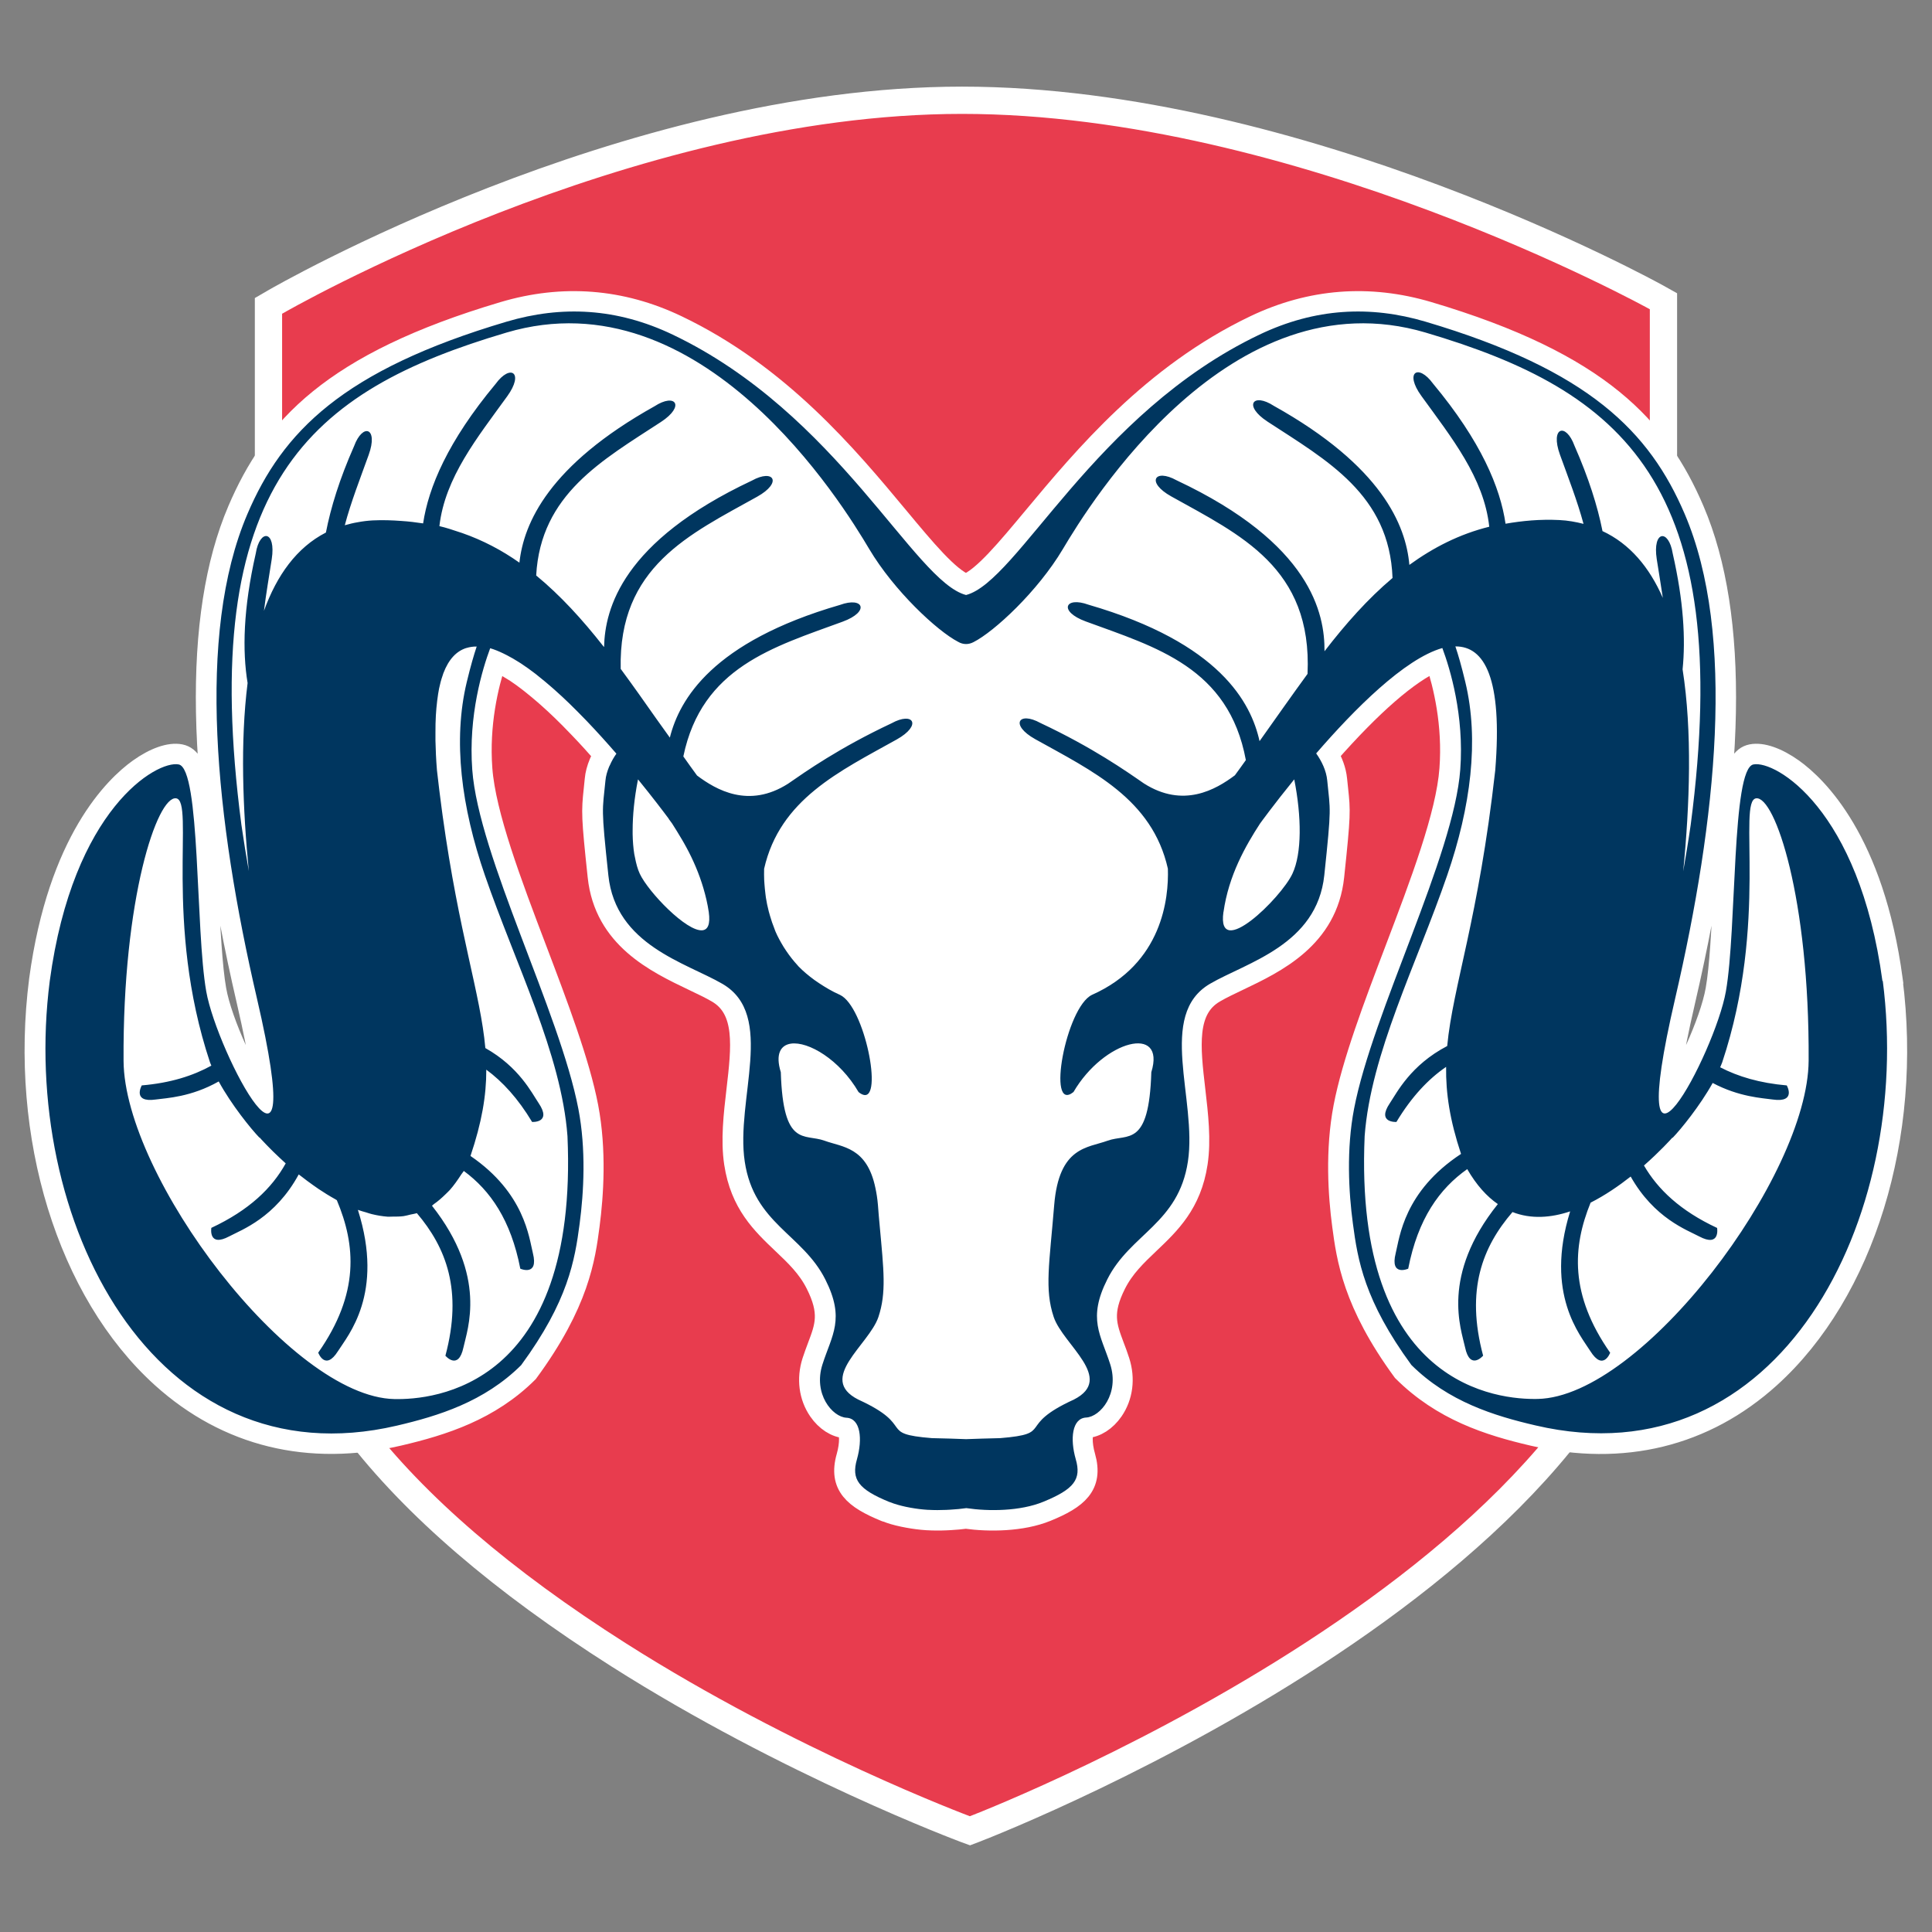 <?xml version="1.0" encoding="UTF-8"?>
<svg id="Ebene_1" data-name="Ebene 1" xmlns="http://www.w3.org/2000/svg" xmlns:xlink="http://www.w3.org/1999/xlink" viewBox="0 0 283.46 283.46">
  <rect x="0" y="0" width="283.46" height="283.46" fill="#808080" stroke="none"/>
  <defs>
    <style>
      .cls-1, .cls-2, .cls-3 {
        fill: none;
      }

      .cls-2 {
        stroke-width: 3px;
      }

      .cls-2, .cls-3 {
        stroke: #fff;
        stroke-linecap: round;
        stroke-miterlimit: 10;
      }

      .cls-4 {
        clip-path: url(#clippath);
      }

      .cls-5 {
        fill: #00365f;
      }

      .cls-6 {
        fill: #fff;
      }

      .cls-7 {
        fill: #e83c4e;
      }

      .cls-3 {
        stroke-width: 4px;
      }
    </style>
    <clipPath id="clippath">
      <rect class="cls-1" width="283.46" height="283.46"/>
    </clipPath>
  </defs>
  <g class="cls-4">
    <path class="cls-7" d="M39.39,46.03V175.69c0,22.88,17.29,45.46,51.38,67.11,25.12,15.95,50.58,25.45,50.83,25.55l.71,.26,.71-.27c4.13-1.6,101.04-39.79,101.04-93.96V44.2l-1.02-.57c-.52-.29-52.35-28.92-101.89-28.92S40.91,44,40.39,44.3l-1,.58v1.15Z"/>
    <path class="cls-3" d="M39.39,46.03V175.69c0,22.88,17.29,45.46,51.38,67.11,25.12,15.95,50.58,25.45,50.83,25.55l.71,.26,.71-.27c4.13-1.6,101.04-39.79,101.04-93.96V44.2l-1.02-.57c-.52-.29-52.35-28.92-101.89-28.92S40.91,44,40.39,44.3l-1,.58v1.15Z"/>
    <path class="cls-6" d="M277.67,143.74c-2.76-20.47-11.12-28.44-14.58-30.92-2.33-1.66-4.56-2.44-6.12-2.13-2.88,.57-3.41,6-4.11,20.25-.26,5.37-.53,10.92-1.12,14.26-.86,4.89-4.78,13.05-6.88,15.82-.01-1.7,.37-5.56,2.38-14.19,7.49-32.3,7.94-56.52,1.31-72-5.15-12.03-13.74-21.58-38.97-29.07-8.72-2.59-17.28-1.92-25.46,1.98-15.09,7.2-25.12,19.26-32.46,28.06-3.99,4.79-7.46,8.97-9.94,9.92-2.48-.95-5.95-5.12-9.94-9.92-7.33-8.81-17.36-20.86-32.45-28.06-8.17-3.9-16.74-4.57-25.46-1.98-25.24,7.49-33.83,17.03-38.98,29.07-6.62,15.48-6.18,39.71,1.31,72,2.01,8.63,2.39,12.49,2.38,14.19-2.1-2.77-6.02-10.93-6.88-15.82-.59-3.34-.86-8.89-1.12-14.25-.69-14.25-1.23-19.69-4.11-20.26-1.56-.31-3.8,.47-6.12,2.13-3.46,2.48-11.82,10.45-14.58,30.92-2.95,22.96,4.11,45.87,17.97,58.39,9.58,8.64,21.6,11.58,34.79,8.5,6.53-1.53,13.34-3.7,18.94-9.27,7.5-10.2,8.38-16.78,9.01-21.59,.58-4.41,1.02-11-.19-17.36-1.25-6.54-4.46-14.97-7.55-23.12-3.69-9.71-7.5-19.76-8-26.48-.49-6.54,.89-12.29,2.04-15.77,.12,.06,.26,.12,.39,.18l.5,.25c.52,.27,1.04,.57,1.58,.91,0,0,.37,.23,.36,.22,.67,.44,1.34,.93,2.02,1.46l.28,.22c.77,.61,1.35,1.1,1.93,1.6l.47,.41c.72,.64,1.45,1.31,2.17,2.01,.79,.77,1.5,1.48,2.19,2.21l.34,.35c1.22,1.27,2.4,2.57,3.52,3.85-.17,.3-.32,.6-.46,.92-.05,.09-.1,.18-.13,.27-.37,.89-.58,1.7-.65,2.48l-.15,1.47c-.35,3.26-.36,3.91,.58,12.74,.96,9.07,8.49,12.66,14,15.29,1.28,.61,2.5,1.19,3.49,1.77,4.25,2.48,3.61,7.96,2.87,14.31-.42,3.6-.85,7.32-.34,10.7,.9,5.96,4.03,8.93,7.05,11.8,1.9,1.8,3.69,3.5,4.91,5.93,2.12,4.21,1.39,6.17,.27,9.13-.26,.69-.53,1.42-.79,2.21-.82,2.56-.47,5.2,.94,7.25,1.04,1.51,2.51,2.45,3.93,2.53,.12,0,.16,.03,.23,.12,.39,.54,.49,2.11-.06,4.06-1.24,4.31,1.13,6.22,5.63,8.06l.11,.04,.14,.03c.55,.24,1.39,.49,2.44,.71,.24,.05,.48,.1,.72,.14,.88,.16,1.78,.28,2.69,.34,1.02,.06,1.95,.06,2.87,.02l.6-.03c.8-.05,1.58-.11,2.29-.21,3.39,.47,8.22,.44,11.86-1.05,4.51-1.84,6.87-3.75,5.64-8.07-.56-1.94-.45-3.51-.06-4.06,.07-.1,.11-.12,.23-.12,1.43-.08,2.9-1.02,3.94-2.53,1.41-2.05,1.75-4.69,.93-7.24-.25-.79-.52-1.51-.79-2.21-1.11-2.97-1.85-4.93,.27-9.13,1.23-2.43,3.02-4.13,4.91-5.93,3.02-2.87,6.15-5.84,7.05-11.8,.51-3.38,.08-7.1-.34-10.7-.74-6.35-1.38-11.84,2.88-14.31,.99-.58,2.21-1.16,3.49-1.77,5.5-2.62,13.04-6.21,14-15.29,.97-9.16,.92-9.57,.58-12.77l-.15-1.44c-.14-1.41-.67-2.68-1.24-3.67,6.38-7.26,11.77-11.94,15.73-13.67,1.15,3.48,2.54,9.24,2.05,15.79-.49,6.73-4.31,16.77-8,26.48-3.1,8.15-6.3,16.58-7.55,23.12-1.22,6.37-.78,12.96-.19,17.36,.64,4.8,1.51,11.38,8.86,21.41,5.76,5.75,12.57,7.93,19.09,9.45,13.19,3.08,25.22,.14,34.79-8.5,13.86-12.52,20.91-35.43,17.96-58.38h0Z"/>
    <path class="cls-2" d="M277.67,143.74c-2.76-20.47-11.12-28.44-14.58-30.92-2.33-1.66-4.56-2.44-6.12-2.13-2.88,.57-3.41,6-4.11,20.25-.26,5.37-.53,10.92-1.12,14.26-.86,4.89-4.78,13.05-6.88,15.82-.01-1.7,.37-5.56,2.38-14.19,7.49-32.3,7.94-56.52,1.31-72-5.15-12.03-13.74-21.58-38.97-29.07-8.72-2.59-17.28-1.92-25.46,1.98-15.09,7.2-25.12,19.26-32.46,28.06-3.99,4.79-7.46,8.97-9.94,9.92-2.48-.95-5.95-5.12-9.94-9.92-7.33-8.81-17.36-20.86-32.45-28.06-8.17-3.9-16.74-4.57-25.46-1.98-25.24,7.49-33.83,17.03-38.98,29.07-6.62,15.48-6.18,39.71,1.31,72,2.01,8.63,2.39,12.49,2.38,14.19-2.1-2.77-6.02-10.93-6.88-15.82-.59-3.34-.86-8.89-1.12-14.25-.69-14.25-1.23-19.69-4.11-20.26-1.56-.31-3.8,.47-6.12,2.13-3.46,2.48-11.82,10.45-14.58,30.92-2.95,22.96,4.11,45.87,17.97,58.39,9.58,8.64,21.6,11.58,34.79,8.5,6.53-1.53,13.34-3.7,18.94-9.27,7.5-10.2,8.38-16.78,9.01-21.59,.58-4.41,1.02-11-.19-17.36-1.25-6.54-4.46-14.97-7.55-23.12-3.69-9.71-7.5-19.76-8-26.48-.49-6.54,.89-12.29,2.04-15.77,.12,.06,.26,.12,.39,.18l.5,.25c.52,.27,1.04,.57,1.58,.91,0,0,.37,.23,.36,.22,.67,.44,1.34,.93,2.02,1.46l.28,.22c.77,.61,1.35,1.1,1.93,1.6l.47,.41c.72,.64,1.45,1.31,2.17,2.01,.79,.77,1.5,1.48,2.19,2.21l.34,.35c1.22,1.27,2.4,2.57,3.52,3.85-.17,.3-.32,.6-.46,.92-.05,.09-.1,.18-.13,.27-.37,.89-.58,1.7-.65,2.48l-.15,1.47c-.35,3.26-.36,3.91,.58,12.74,.96,9.07,8.49,12.66,14,15.29,1.28,.61,2.5,1.19,3.49,1.77,4.25,2.48,3.61,7.96,2.87,14.31-.42,3.6-.85,7.32-.34,10.7,.9,5.96,4.03,8.93,7.05,11.8,1.9,1.8,3.69,3.5,4.91,5.93,2.12,4.21,1.39,6.17,.27,9.13-.26,.69-.53,1.42-.79,2.21-.82,2.56-.47,5.2,.94,7.25,1.04,1.51,2.51,2.45,3.93,2.53,.12,0,.16,.03,.23,.12,.39,.54,.49,2.11-.06,4.06-1.24,4.31,1.13,6.22,5.63,8.06l.11,.04,.14,.03c.55,.24,1.39,.49,2.44,.71,.24,.05,.48,.1,.72,.14,.88,.16,1.78,.28,2.69,.34,1.02,.06,1.95,.06,2.87,.02l.6-.03c.8-.05,1.58-.11,2.29-.21,3.39,.47,8.22,.44,11.86-1.05,4.51-1.84,6.87-3.75,5.64-8.07-.56-1.94-.45-3.51-.06-4.06,.07-.1,.11-.12,.23-.12,1.43-.08,2.9-1.02,3.94-2.53,1.41-2.05,1.75-4.69,.93-7.24-.25-.79-.52-1.51-.79-2.21-1.11-2.97-1.85-4.93,.27-9.13,1.23-2.43,3.02-4.13,4.91-5.93,3.02-2.87,6.15-5.84,7.05-11.8,.51-3.38,.08-7.1-.34-10.7-.74-6.35-1.38-11.84,2.88-14.31,.99-.58,2.21-1.16,3.49-1.77,5.5-2.62,13.04-6.21,14-15.29,.97-9.16,.92-9.57,.58-12.77l-.15-1.44c-.14-1.41-.67-2.68-1.24-3.67,6.38-7.26,11.77-11.94,15.73-13.67,1.15,3.48,2.54,9.24,2.05,15.79-.49,6.73-4.31,16.77-8,26.48-3.1,8.15-6.3,16.58-7.55,23.12-1.22,6.37-.78,12.96-.19,17.36,.64,4.8,1.51,11.38,8.86,21.41,5.76,5.75,12.57,7.93,19.09,9.45,13.19,3.08,25.22,.14,34.79-8.5,13.86-12.52,20.91-35.43,17.96-58.38h0Z"/>
    <path class="cls-6" d="M276.18,143.94c-3.41-25.27-15.72-32.41-18.93-31.78-3.21,.63-2.43,24.19-4.04,33.3-1.6,9.11-15.27,34.72-7.44,1.03,6.06-26.13,8.96-53.39,1.4-71.07-5.15-12.04-13.98-21.09-38.02-28.22-8.1-2.4-16.19-2.01-24.38,1.9-24.24,11.57-35.44,36.24-43.04,38.2-7.61-1.96-18.79-26.63-43.04-38.2-8.19-3.91-16.29-4.3-24.38-1.9-24.05,7.13-32.88,16.18-38.02,28.22-7.56,17.68-4.67,44.94,1.4,71.07,7.83,33.7-5.83,8.08-7.44-1.03-1.6-9.11-.83-32.67-4.04-33.3-3.21-.63-15.52,6.5-18.92,31.78-4.49,34.95,15.21,73.58,50.93,65.23,6.07-1.42,12.81-3.49,18.23-8.87,6.92-9.43,7.88-15.43,8.58-20.72,.62-4.66,.96-10.96-.18-16.88-2.71-14.16-14.64-37.08-15.57-49.77-.59-7.95,1.5-14.79,2.63-17.82,.62,.18,1.28,.45,1.94,.77,.18,.09,.36,.18,.54,.27,.56,.29,1.12,.61,1.7,.98,.13,.08,.25,.15,.38,.24,.7,.46,1.4,.97,2.12,1.52,.16,.12,.32,.26,.48,.39,.6,.47,1.19,.97,1.79,1.49,.16,.14,.32,.27,.48,.42,.74,.66,1.48,1.34,2.21,2.05,.03,.03,.05,.05,.08,.08,.72,.7,1.44,1.43,2.15,2.16,.11,.12,.23,.24,.34,.35,1.5,1.57,2.95,3.18,4.3,4.74,0,0,0,.01,0,.02-.36,.51-.68,1.06-.94,1.66-.04,.08-.09,.16-.12,.24-.27,.66-.48,1.34-.54,2.04-.45,4.58-.66,3.67,.43,13.91,1.08,10.24,11.37,12.79,16.75,15.92,7.86,4.58,1.88,16.99,3.26,26.08,1.37,9.1,8.47,10.62,11.82,17.28,2.94,5.82,.96,8.15-.42,12.47-1.38,4.32,1.45,7.71,3.53,7.82,2.08,.11,2.37,3.13,1.53,6.1-.85,2.96,.23,4.41,4.76,6.26,.02,0,.04,0,.05,.01,.74,.3,1.55,.52,2.38,.7,.22,.05,.44,.09,.67,.13,.83,.15,1.67,.26,2.52,.31,.02,0,.04,0,.07,0,.9,.05,1.78,.05,2.65,.01,.2,0,.38-.02,.57-.03,.84-.05,1.65-.12,2.38-.23,3.3,.49,7.91,.46,11.29-.93,4.54-1.86,5.62-3.3,4.76-6.26-.85-2.96-.55-5.99,1.53-6.1,2.08-.11,4.91-3.5,3.53-7.82-1.38-4.32-3.36-6.65-.42-12.47,3.35-6.66,10.45-8.18,11.82-17.28,1.38-9.09-4.6-21.51,3.26-26.08,5.38-3.13,15.67-5.68,16.75-15.92,1.08-10.24,.88-9.32,.43-13.91-.14-1.44-.81-2.82-1.62-3.96,5.59-6.47,12.95-13.87,18.51-15.46,1.13,3.03,3.22,9.87,2.63,17.82-.93,12.69-12.87,35.62-15.58,49.77-1.14,5.93-.8,12.22-.17,16.88,.7,5.29,1.67,11.29,8.58,20.72,5.42,5.38,12.15,7.46,18.23,8.87,35.72,8.35,55.42-30.28,50.93-65.23"/>
    <path class="cls-5" d="M265.36,155.63c-.11,16.92-24.42,49.3-39.74,49.62-5.64,.12-27.02-1.63-25.4-38.58,.9-12.07,7.62-25.21,12.11-38.25,3.46-10.05,4.71-19.82,2.66-28.35-.58-2.41-1.04-4-1.46-5.23,4.27-.03,6.94,4.65,5.85,18.17-2.45,21.86-6.21,31.62-7.05,40.46-5.39,2.82-7.38,6.85-8.41,8.38-1.99,2.94,.96,2.76,.96,2.76,2.24-3.72,4.69-6.3,7.29-8.08-.05,3.87,.54,7.8,2.19,12.77-8.39,5.51-9.01,12.27-9.59,14.58-.86,3.45,1.84,2.26,1.84,2.26,1.43-7.34,4.59-11.74,8.66-14.61,1.36,2.36,2.88,4.02,4.49,5.13-8.42,10.51-5.38,18.36-4.81,21.01,.73,3.48,2.65,1.23,2.65,1.23-2.59-9.68-.08-15.97,4.31-21.07,2.74,1.07,5.65,.84,8.46-.1-3.78,12.17,1.56,18.25,2.96,20.5,1.89,3.01,2.91,.24,2.91,.24-5.97-8.53-5.52-15.51-2.87-22.02,2.13-1.08,4.14-2.46,5.88-3.83,3.46,6.13,8.27,7.84,10.04,8.78,3.14,1.67,2.64-1.24,2.64-1.24-5.39-2.51-8.69-5.65-10.73-9.16,2.35-2.07,3.93-3.82,4.13-4.05,.04-.02,.07-.03,.11-.05,1.15-1.19,3.96-4.63,5.84-8.01,3.9,2.07,7.3,2.21,8.82,2.43,3.52,.5,2.05-2.07,2.05-2.07-3.99-.35-7.15-1.3-9.77-2.66,.1-.24,.22-.5,.3-.73,6.84-20.51,2.21-38.35,4.97-38.73,2.75-.38,7.85,14.62,7.71,38.52m-30.26-77.81c-.72-3.59-2.01-7.7-4.09-12.43-1.26-3.46-3.6-2.76-2.14,1.29,1.23,3.4,2.55,6.78,3.46,10.16-1.11-.28-2.27-.5-3.54-.56-2.84-.14-5.42,.11-7.9,.54-.77-5.29-3.57-12.07-10.65-20.57-2.17-2.97-4.22-1.66-1.7,1.82,4.41,6.1,9.18,11.99,9.96,19.19-4.4,1.09-8.23,3.07-11.72,5.6-.51-5.83-4.05-14.49-19.88-23.33-3.08-2-4.52-.04-.93,2.31,8.68,5.67,17.89,10.7,18.34,22.94-3.63,3.06-6.89,6.74-9.98,10.75,.04-5.5-1.94-15.79-21.7-25.08-3.22-1.78-4.53,.28-.77,2.37,10.07,5.62,20.7,10.43,19.98,26.03-2.35,3.22-4.68,6.55-7.04,9.87-1.24-5.6-5.78-14.41-25.1-20.02-3.46-1.26-4.43,.98-.39,2.46,10.28,3.77,20.96,6.74,23.48,20.34-.54,.74-1.06,1.5-1.61,2.23-2.79,2.09-7.57,4.88-13.35,1.19-2.59-1.79-7.47-5.24-15.17-8.86-3.22-1.78-4.52,.28-.77,2.37,8.38,4.67,17.16,8.77,19.46,19,.14,4.31-.79,13.91-11.13,18.51-3.84,1.82-6.72,17.47-2.72,14.26,4.46-7.64,13.6-9.97,11.42-2.91-.34,11.12-3.46,8.98-6.41,10.05-2.95,1.08-7.13,.84-7.84,9.44-.7,8.6-1.44,12.34-.07,16.43,1.38,4.09,9.05,9.01,2.96,12.11-8.59,3.92-2.74,5-10.81,5.66-1.9,.05-3.55,.09-5.01,.15-1.46-.06-3.12-.11-5.01-.15-8.07-.65-2.23-1.74-10.81-5.66-6.09-3.1,1.58-8.02,2.96-12.11,1.19-3.57,.78-6.88,.19-13.37-.09-.95-.18-1.97-.26-3.07-.08-.95-.21-1.75-.37-2.49-1.25-6.03-4.84-5.98-7.47-6.94-2.95-1.08-6.07,1.07-6.41-10.05-.82-2.64-.04-3.97,1.48-4.19,2.54-.37,7.15,2.33,9.93,7.11,.25,.2,.48,.33,.68,.39,2.96,.93,.21-12.94-3.4-14.65-1.16-.51-2.15-1.11-3.09-1.73-.23-.15-.45-.31-.67-.46-.86-.63-1.65-1.29-2.33-1.99-.07-.07-.12-.14-.18-.21-.61-.66-1.13-1.34-1.6-2.03-.14-.2-.28-.41-.4-.61-.45-.74-.86-1.48-1.18-2.22-.07-.15-.11-.3-.17-.45-.26-.64-.47-1.27-.65-1.89-.07-.23-.13-.45-.19-.67-.18-.7-.32-1.38-.42-2.03-.03-.19-.05-.38-.07-.56-.06-.5-.11-.99-.14-1.44-.01-.2-.03-.41-.04-.6-.02-.52-.02-1.02-.01-1.45,0-.06,0-.1,0-.16,2.31-10.21,11.09-14.31,19.46-18.98,3.75-2.1,2.45-4.15-.77-2.37-7.7,3.62-12.58,7.07-15.17,8.86-5.78,3.69-10.56,.9-13.36-1.2h0c-.69-.92-1.34-1.87-2.01-2.8,2.72-13.1,13.23-16.05,23.37-19.77,4.04-1.48,3.07-3.72-.39-2.46-18.71,5.43-23.55,13.85-24.96,19.47-.66-.94-1.33-1.85-1.99-2.78-1.71-2.44-3.42-4.86-5.15-7.21-.02-.03-.04-.06-.07-.09-.35-15,10.11-19.74,20.01-25.26,3.76-2.09,2.45-4.15-.76-2.37-19.01,8.94-21.56,18.79-21.69,24.42-.04-.06-.09-.11-.14-.16-3.04-3.87-6.25-7.4-9.82-10.34,.65-11.92,9.73-16.92,18.3-22.52,3.6-2.35,2.15-4.31-.93-2.31-15.49,8.65-19.2,17.13-19.83,22.95-2.58-1.82-5.37-3.29-8.41-4.35-.14-.05-.29-.09-.43-.14-.95-.32-1.9-.64-2.9-.87,.82-7.14,5.57-12.99,9.95-19.05,2.52-3.48,.47-4.8-1.7-1.82-7.04,8.45-9.85,15.2-10.64,20.47-1.04-.16-2.1-.29-3.2-.36-1.34-.1-2.72-.15-4.18-.08-.75,.04-1.47,.13-2.16,.26-.68,.11-1.32,.27-1.95,.45,.91-3.43,2.26-6.86,3.5-10.31,1.46-4.04-.87-4.74-2.14-1.29-2.14,4.84-3.42,9.02-4.13,12.67-4.29,2.2-7.2,6.27-9.09,11.49,.31-2.51,.75-5.04,1.14-7.58,.66-4.25-1.77-4.49-2.34-.85-1.85,8.13-1.98,14.3-1.2,19.02-1.09,8.64-.71,18.49,.18,27.59h0c-.39-2.23-.76-4.49-1.09-6.79-6.56-50.08,10.04-63.69,38.9-72.22,28.68-8.48,49.36,25.25,53.22,31.77,3.64,6.12,9.95,12,13.03,13.6,.39,.23,.78,.33,1.17,.33,.36,0,.72-.09,1.09-.28,3.05-1.54,9.44-7.47,13.11-13.65,3.87-6.52,24.54-40.25,53.22-31.77,28.85,8.53,45.46,22.14,38.9,72.22-.33,2.31-.71,4.58-1.1,6.83,.96-9.82,1.34-20.54-.09-29.64,.45-4.43,.15-9.97-1.45-17-.58-3.63-3-3.4-2.34,.85,.3,1.89,.61,3.79,.89,5.67-1.97-4.49-4.84-7.94-8.87-9.81M38.02,166.88s.07,.03,.11,.05c.04,.04,.1,.11,.23,.26,.1,.1,.21,.23,.37,.39,.11,.11,.2,.21,.33,.35,.18,.19,.39,.4,.63,.64,.15,.15,.28,.28,.45,.45,.27,.27,.57,.55,.89,.85,.17,.16,.33,.31,.51,.47,.13,.12,.24,.23,.38,.35-2.02,3.64-5.37,6.87-10.91,9.46,0,0-.49,2.91,2.64,1.24,1.79-.95,6.72-2.72,10.18-9.08,.12,.1,.27,.2,.4,.3,.54,.43,1.1,.84,1.69,1.26,.28,.2,.54,.39,.83,.58,.78,.52,1.58,1.02,2.41,1.48,.09,.05,.17,.11,.26,.16,2.78,6.6,3.35,13.69-2.73,22.37,0,0,1.02,2.77,2.91-.24,1.42-2.26,6.83-8.4,2.91-20.71,.41,.15,.83,.26,1.24,.38,.26,.08,.52,.18,.79,.24,.77,.19,1.55,.32,2.33,.38,.24,.02,.48-.02,.72-.01,.54,0,1.08,0,1.62-.07,.34-.05,.67-.15,1.01-.23,.31-.07,.63-.11,.94-.21,4.31,5.07,6.75,11.34,4.19,20.92,0,0,1.91,2.25,2.65-1.23,.56-2.63,3.57-10.39-4.62-20.78,.09-.06,.18-.16,.27-.23,.6-.41,1.18-.92,1.75-1.48,.2-.2,.4-.38,.6-.6,.58-.65,1.13-1.43,1.68-2.28,.12-.19,.25-.31,.37-.51,3.9,2.87,6.91,7.22,8.29,14.34,0,0,2.71,1.19,1.85-2.26-.57-2.27-1.19-8.83-9.16-14.28,1.66-4.92,2.33-8.86,2.32-12.66,2.39,1.76,4.65,4.22,6.72,7.67,0,0,2.95,.19,.96-2.76-1-1.48-2.86-5.29-7.82-8.08-.71-7.96-3.84-16.58-6.27-34.11-.04-.32-.09-.65-.13-.97-.24-1.81-.48-3.68-.7-5.68-.13-1.57-.19-3-.22-4.34,0-.41,0-.77,0-1.17,0-.9,.01-1.76,.06-2.54,.02-.38,.05-.73,.08-1.08,.07-.73,.15-1.42,.25-2.05,.04-.27,.09-.55,.14-.8,.14-.69,.31-1.31,.51-1.88,.04-.12,.08-.26,.12-.37,.79-2.08,1.94-3.25,3.35-3.7,.02,0,.04,0,.05-.01,.47-.14,.96-.22,1.49-.21-.41,1.23-.88,2.82-1.46,5.23-2.05,8.54-.8,18.3,2.67,28.35,4.5,13.04,11.21,26.18,12.11,38.25,1.63,36.95-19.75,38.7-25.4,38.58-15.32-.31-39.63-32.7-39.73-49.62-.15-23.9,4.95-38.9,7.71-38.52,2.76,.38-1.87,18.21,4.97,38.73,.05,.16,.14,.33,.2,.49-2.7,1.49-5.99,2.54-10.21,2.9,0,0-1.46,2.57,2.05,2.07,1.58-.22,5.16-.34,9.24-2.65,1.88,3.45,4.78,7.01,5.95,8.22m60.07-46.75s.03,.04,.04,.06c.24,.32,.4,.54,.45,.61h0c.47,.73,.96,1.53,1.45,2.36,.1,.16,.19,.33,.29,.5,.99,1.74,1.92,3.71,2.63,5.9,.08,.24,.15,.49,.23,.74,.33,1.12,.61,2.28,.79,3.51,.25,1.81-.15,2.58-.92,2.67-2.32,.26-7.95-5.62-9.2-8.29-.32-.68-.54-1.51-.71-2.41-.03-.16-.07-.31-.1-.48-.14-.89-.22-1.87-.24-2.9,0-.19,0-.38,0-.57,0-2.26,.26-4.77,.75-7.3,.01-.06,.02-.13,.04-.19,2.13,2.62,3.74,4.74,4.51,5.78m81.39,13.69c.76-5.4,3.25-9.73,5.35-12.97,.05-.07,2.04-2.82,5.03-6.5,1.08,5.45,1.14,10.85-.27,13.85-1.66,3.56-11.13,12.85-10.12,5.62m96.69,10.12c-3.41-25.27-15.72-32.41-18.93-31.78-3.21,.63-2.43,24.19-4.04,33.3-1.6,9.11-15.27,34.72-7.44,1.03,6.06-26.13,8.96-53.39,1.4-71.07-5.15-12.04-13.98-21.09-38.02-28.22-8.1-2.4-16.19-2.01-24.38,1.9-24.24,11.57-35.44,36.24-43.04,38.2-7.61-1.96-18.79-26.63-43.04-38.2-8.19-3.91-16.29-4.3-24.38-1.9-24.05,7.13-32.88,16.18-38.02,28.22-7.56,17.68-4.67,44.94,1.4,71.07,7.83,33.7-5.83,8.08-7.44-1.03-1.6-9.11-.83-32.67-4.04-33.3-3.21-.63-15.52,6.5-18.92,31.78-4.49,34.95,15.21,73.58,50.93,65.23,6.07-1.42,12.81-3.49,18.23-8.87,6.92-9.43,7.88-15.43,8.58-20.72,.62-4.66,.96-10.96-.18-16.88-2.71-14.16-14.64-37.08-15.57-49.77-.59-7.95,1.5-14.79,2.63-17.82,.62,.18,1.28,.45,1.94,.77,.18,.09,.36,.18,.54,.27,.56,.29,1.12,.61,1.7,.98,.13,.08,.25,.15,.38,.24,.7,.46,1.4,.97,2.12,1.52,.16,.12,.32,.26,.48,.39,.6,.47,1.19,.97,1.79,1.49,.16,.14,.32,.27,.48,.42,.74,.66,1.48,1.34,2.21,2.05,.03,.03,.05,.05,.08,.08,.72,.7,1.44,1.43,2.15,2.16,.11,.12,.23,.24,.34,.35,1.5,1.57,2.95,3.18,4.3,4.74,0,0,0,.01,0,.02-.36,.51-.68,1.06-.94,1.66-.04,.08-.09,.16-.12,.24-.27,.66-.48,1.34-.54,2.04-.45,4.58-.66,3.67,.43,13.91,1.08,10.24,11.37,12.79,16.75,15.92,7.86,4.58,1.88,16.99,3.26,26.08,1.37,9.1,8.47,10.62,11.82,17.28,2.94,5.82,.96,8.15-.42,12.47-1.38,4.32,1.45,7.71,3.53,7.82,2.08,.11,2.37,3.13,1.53,6.1-.85,2.96,.23,4.41,4.76,6.26,.02,0,.04,0,.05,.01,.74,.3,1.55,.52,2.38,.7,.22,.05,.44,.09,.67,.13,.83,.15,1.67,.26,2.52,.31,.02,0,.04,0,.07,0,.9,.05,1.78,.05,2.65,.01,.2,0,.38-.02,.57-.03,.84-.05,1.65-.12,2.38-.23,3.3,.49,7.91,.46,11.29-.93,4.54-1.86,5.62-3.3,4.76-6.26-.85-2.96-.55-5.99,1.53-6.1,2.08-.11,4.91-3.5,3.53-7.82-1.38-4.32-3.36-6.65-.42-12.47,3.35-6.66,10.45-8.18,11.82-17.28,1.38-9.09-4.6-21.51,3.26-26.08,5.38-3.13,15.67-5.68,16.75-15.92,1.08-10.24,.88-9.32,.43-13.91-.14-1.44-.81-2.82-1.62-3.96,5.59-6.47,12.95-13.87,18.51-15.46,1.13,3.03,3.22,9.87,2.63,17.82-.93,12.69-12.87,35.62-15.58,49.77-1.14,5.93-.8,12.22-.17,16.88,.7,5.29,1.67,11.29,8.58,20.72,5.42,5.38,12.15,7.46,18.23,8.87,35.72,8.35,55.42-30.28,50.93-65.23"/>
  </g>
</svg>